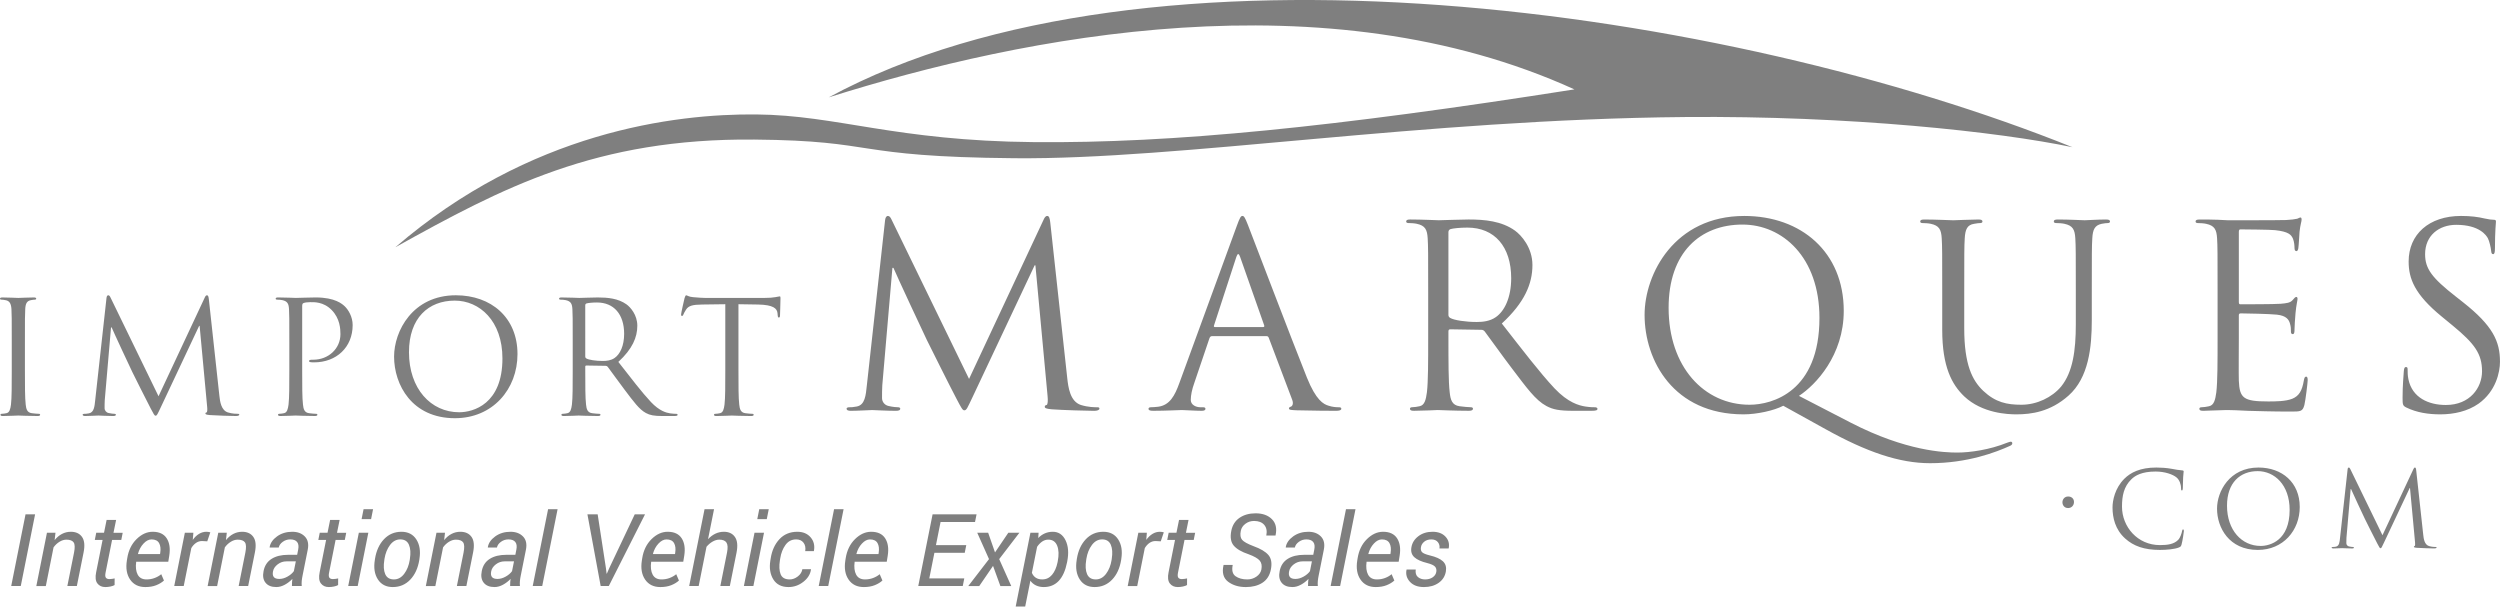<?xml version="1.0" encoding="utf-8"?>
<!-- Generator: Adobe Illustrator 16.0.0, SVG Export Plug-In . SVG Version: 6.00 Build 0)  -->
<!DOCTYPE svg PUBLIC "-//W3C//DTD SVG 1.1//EN" "http://www.w3.org/Graphics/SVG/1.1/DTD/svg11.dtd">
<svg version="1.1" xmlns="http://www.w3.org/2000/svg" xmlns:xlink="http://www.w3.org/1999/xlink" x="0px" y="0px"
	 width="261.042px" height="63.33px" viewBox="0 0 261.042 63.33" enable-background="new 0 0 261.042 63.33" xml:space="preserve">
<g id="Layer_1" display="none">
	<g display="inline">
		<g>
			<path fill="#F68622" d="M114.584,42.525c-0.264,0-0.951,0-1.717-0.237c-1.137-0.37-1.321-1.85-1.427-2.801l-1.771-16.225
				c-0.053-0.502-0.132-0.713-0.318-0.713c-0.184,0-0.29,0.185-0.396,0.422l-7.769,16.595l-8.085-16.621
				c-0.133-0.29-0.238-0.396-0.396-0.396s-0.264,0.185-0.291,0.476l-1.902,17.229c-0.106,1.004-0.185,2.034-1.057,2.193
				c-0.396,0.078-0.582,0.078-0.793,0.078c-0.132,0-0.264,0.054-0.264,0.133c0,0.186,0.185,0.238,0.449,0.238
				c0.713,0,1.982-0.08,2.22-0.08c0.211,0,1.479,0.08,2.458,0.08c0.317,0,0.476-0.053,0.476-0.238c0-0.079-0.106-0.133-0.211-0.133
				c-0.159,0-0.555-0.025-1.004-0.132c-0.396-0.079-0.687-0.423-0.687-0.819c0-0.449,0-0.924,0.027-1.347l1.057-12.261h0.106
				c0.291,0.713,3.25,7.055,3.488,7.531c0.132,0.265,2.405,4.836,3.092,6.131c0.502,0.951,0.634,1.216,0.819,1.216
				c0.238,0,0.317-0.238,0.872-1.401l6.474-13.74h0.08l1.269,13.635c0.052,0.476,0.026,0.925-0.106,0.951
				c-0.132,0.026-0.185,0.079-0.185,0.185c0,0.133,0.132,0.212,0.74,0.265c0.978,0.079,3.832,0.159,4.413,0.159
				c0.317,0,0.555-0.08,0.555-0.238C114.795,42.553,114.716,42.525,114.584,42.525z M139.795,42.525
				c-0.264,0-0.66-0.025-1.057-0.158c-0.555-0.158-1.321-0.581-2.272-2.933c-1.612-4.017-5.76-14.93-6.157-15.934
				c-0.317-0.819-0.423-0.951-0.581-0.951c-0.159,0-0.265,0.158-0.582,1.03l-5.998,16.409c-0.476,1.321-1.004,2.325-2.22,2.483
				c-0.211,0.027-0.582,0.053-0.767,0.053c-0.132,0-0.238,0.054-0.238,0.159c0,0.159,0.159,0.212,0.502,0.212
				c1.242,0,2.695-0.08,2.986-0.08c0.291,0,1.427,0.08,2.061,0.08c0.238,0,0.396-0.053,0.396-0.212c0-0.105-0.08-0.159-0.265-0.159
				h-0.264c-0.449,0-1.004-0.237-1.004-0.766c0-0.476,0.131-1.109,0.37-1.771l1.585-4.677c0.053-0.133,0.132-0.212,0.265-0.212
				h5.681c0.132,0,0.184,0.053,0.238,0.159l2.457,6.5c0.158,0.423,0,0.66-0.158,0.713c-0.106,0.027-0.186,0.08-0.186,0.186
				c0,0.158,0.291,0.158,0.793,0.186c1.822,0.053,3.752,0.053,4.148,0.053c0.291,0,0.527-0.053,0.527-0.212
				C140.059,42.553,139.954,42.525,139.795,42.525z M131.895,34.149h-5.047c-0.08,0-0.132-0.053-0.08-0.185l2.326-7.135
				c0.132-0.396,0.264-0.396,0.396,0l2.51,7.135C132.028,34.07,132.028,34.149,131.895,34.149z M166.566,42.525
				c-0.159,0-0.528,0-1.03-0.078c-0.662-0.106-1.797-0.396-3.225-1.903c-1.532-1.638-3.328-3.99-5.496-6.765
				c2.379-2.193,3.197-4.148,3.197-6.104c0-1.823-1.162-3.118-1.822-3.594c-1.4-1.004-3.172-1.163-4.836-1.163
				c-0.819,0-2.828,0.08-3.118,0.08c-0.132,0-1.797-0.08-2.985-0.08c-0.291,0-0.424,0.053-0.424,0.212
				c0,0.105,0.106,0.158,0.212,0.158c0.237,0,0.687,0.026,0.898,0.08c0.872,0.185,1.083,0.607,1.136,1.506
				c0.053,0.846,0.053,1.585,0.053,5.707v4.65c0,2.537,0,4.625-0.133,5.734c-0.104,0.767-0.236,1.348-0.766,1.453
				c-0.237,0.053-0.555,0.105-0.792,0.105c-0.159,0-0.212,0.08-0.212,0.159c0,0.159,0.133,0.212,0.424,0.212
				c0.792,0,2.457-0.08,2.483-0.08c0.132,0,1.796,0.08,3.25,0.08c0.29,0,0.423-0.08,0.423-0.212c0-0.079-0.053-0.159-0.211-0.159
				c-0.238,0-0.82-0.053-1.189-0.105c-0.793-0.105-0.951-0.687-1.031-1.453c-0.132-1.109-0.132-3.197-0.132-5.734v-0.634
				c0-0.132,0.054-0.212,0.185-0.212l3.25,0.053c0.159,0,0.238,0.054,0.344,0.159c0.529,0.687,1.771,2.457,2.881,3.911
				c1.506,1.981,2.431,3.276,3.566,3.884c0.688,0.37,1.348,0.503,2.828,0.503h1.876c0.476,0,0.634-0.053,0.634-0.212
				C166.803,42.605,166.698,42.525,166.566,42.525z M156.181,33.119c-0.608,0.422-1.348,0.502-1.981,0.502
				c-1.163,0-2.379-0.186-2.775-0.423c-0.131-0.079-0.185-0.185-0.185-0.317v-8.64c0-0.159,0.079-0.264,0.212-0.317
				c0.264-0.08,0.978-0.159,1.77-0.159c2.828,0,4.572,1.982,4.572,5.285C157.793,31.059,157.106,32.484,156.181,33.119z
				 M209.957,46.119c-0.079,0-0.211,0.053-0.37,0.105c-1.822,0.74-3.884,1.031-5.205,1.031c-1.322,0-5.338-0.133-11.125-3.118
				l-5.416-2.801c1.744-1.136,4.677-4.228,4.677-8.878c0-6.131-4.44-9.909-10.385-9.909c-7.293,0-10.411,6.051-10.411,10.331
				c0,4.757,3.013,10.385,10.332,10.385c1.4,0,3.197-0.396,4.148-0.898l4.439,2.457c4.28,2.379,7.689,3.541,10.887,3.541
				c3.91,0,6.87-1.136,8.376-1.822c0.159-0.08,0.212-0.159,0.212-0.265C210.116,46.199,210.063,46.119,209.957,46.119z
				 M182.688,42.262c-4.757,0-8.457-3.964-8.457-10.121c0-5.786,3.304-8.692,7.717-8.692c4.175,0,8.033,3.408,8.033,9.75
				C189.981,40.888,185.065,42.262,182.688,42.262z M219.895,22.919c-0.792,0-2.035,0.08-2.219,0.08c-0.159,0-1.612-0.08-2.801-0.08
				c-0.291,0-0.424,0.053-0.424,0.212c0,0.105,0.106,0.158,0.212,0.158c0.237,0,0.687,0.026,0.898,0.08
				c0.872,0.185,1.083,0.607,1.136,1.506c0.053,0.846,0.053,1.585,0.053,5.707v3.303c0,2.723-0.316,4.968-1.532,6.475
				c-0.951,1.136-2.536,1.902-4.148,1.902c-1.507,0-2.696-0.238-3.989-1.453c-1.137-1.084-1.982-2.722-1.982-6.527v-3.699
				c0-4.122,0-4.861,0.053-5.707c0.053-0.925,0.264-1.4,0.978-1.506c0.317-0.054,0.476-0.08,0.661-0.08
				c0.105,0,0.211-0.053,0.211-0.158c0-0.159-0.132-0.212-0.424-0.212c-0.791,0-2.377,0.08-2.615,0.08s-1.85-0.08-3.039-0.08
				c-0.29,0-0.422,0.053-0.422,0.212c0,0.105,0.105,0.158,0.211,0.158c0.238,0,0.688,0.026,0.898,0.08
				c0.872,0.185,1.084,0.607,1.137,1.506c0.053,0.846,0.053,1.585,0.053,5.707v3.857c0,3.858,1.004,5.709,2.299,6.95
				c1.876,1.771,4.545,1.876,5.443,1.876c1.559,0,3.541-0.264,5.443-1.955c2.113-1.876,2.432-5.047,2.432-7.9v-2.828
				c0-4.122,0-4.861,0.053-5.707c0.053-0.925,0.264-1.348,0.977-1.506c0.317-0.054,0.477-0.08,0.661-0.08
				c0.105,0,0.212-0.053,0.212-0.158C220.319,22.972,220.186,22.919,219.895,22.919z M240.799,39.329
				c-0.132,0-0.185,0.105-0.238,0.396c-0.184,1.084-0.502,1.612-1.188,1.903c-0.687,0.29-1.85,0.29-2.536,0.29
				c-2.59,0-2.986-0.344-3.065-2.167c-0.026-0.555,0-3.62,0-4.519v-2.325c0-0.105,0.053-0.185,0.185-0.185
				c0.449,0,3.065,0.053,3.779,0.132c1.03,0.106,1.268,0.556,1.373,0.925c0.105,0.344,0.105,0.607,0.105,0.872
				c0,0.132,0.054,0.238,0.186,0.238c0.186,0,0.186-0.291,0.186-0.503c0-0.185,0.053-1.162,0.105-1.69
				c0.079-0.872,0.211-1.321,0.211-1.479s-0.053-0.212-0.132-0.212c-0.106,0-0.212,0.132-0.396,0.344
				c-0.237,0.265-0.607,0.317-1.241,0.37c-0.608,0.053-3.858,0.053-4.202,0.053c-0.132,0-0.158-0.08-0.158-0.265v-7.292
				c0-0.185,0.053-0.264,0.158-0.264c0.291,0,3.171,0.026,3.62,0.079c1.426,0.158,1.691,0.476,1.876,0.898
				c0.132,0.317,0.159,0.767,0.159,0.951c0,0.211,0.053,0.344,0.211,0.344c0.105,0,0.158-0.159,0.186-0.291
				c0.053-0.317,0.105-1.479,0.131-1.744c0.08-0.739,0.212-1.057,0.212-1.242c0-0.132-0.026-0.237-0.105-0.237
				c-0.132,0-0.237,0.105-0.37,0.132c-0.211,0.053-0.635,0.105-1.137,0.132c-0.607,0.027-5.865,0.027-6.051,0.027l-1.084-0.054
				c-0.58-0.026-1.294-0.026-1.902-0.026c-0.29,0-0.422,0.053-0.422,0.212c0,0.105,0.105,0.158,0.211,0.158
				c0.238,0,0.688,0.026,0.898,0.08c0.872,0.185,1.084,0.607,1.137,1.506c0.053,0.846,0.053,1.585,0.053,5.707v4.65
				c0,2.537,0,4.625-0.133,5.734c-0.105,0.767-0.237,1.348-0.766,1.453c-0.238,0.053-0.555,0.105-0.793,0.105
				c-0.158,0-0.211,0.08-0.211,0.159c0,0.159,0.132,0.212,0.422,0.212c0.396,0,1.005-0.053,1.533-0.053
				c0.555-0.027,1.004-0.027,1.057-0.027c0.396,0,1.031,0.027,2.062,0.08c1.03,0.025,2.483,0.078,4.466,0.078
				c1.03,0,1.242,0,1.427-0.687c0.132-0.555,0.343-2.352,0.343-2.563C240.958,39.54,240.958,39.329,240.799,39.329z M257.184,31.561
				l-0.739-0.582c-2.537-1.981-3.224-2.933-3.224-4.439c0-1.929,1.426-3.065,3.25-3.065c2.431,0,3.145,1.109,3.303,1.4
				c0.158,0.291,0.316,1.004,0.344,1.321c0.025,0.211,0.053,0.343,0.211,0.343c0.133,0,0.186-0.185,0.186-0.608
				c0-1.797,0.105-2.669,0.105-2.801s-0.053-0.186-0.264-0.186c-0.213,0-0.424-0.026-0.926-0.132
				c-0.66-0.158-1.427-0.264-2.457-0.264c-3.355,0-5.47,1.929-5.47,4.756c0,1.797,0.634,3.435,3.435,5.734l1.189,0.978
				c2.272,1.876,3.039,2.933,3.039,4.756c0,1.691-1.242,3.515-3.779,3.515c-1.77,0-3.514-0.739-3.91-2.695
				c-0.08-0.37-0.08-0.74-0.08-0.978c0-0.211-0.025-0.291-0.185-0.291c-0.132,0-0.185,0.133-0.212,0.423
				c-0.025,0.423-0.131,1.48-0.131,2.802c0,0.713,0.025,0.818,0.396,1.004c1.083,0.528,2.299,0.713,3.54,0.713
				c1.427,0,2.854-0.316,3.99-1.109c1.823-1.295,2.245-3.304,2.245-4.387C261.042,35.655,260.302,34.018,257.184,31.561z"/>
		</g>
	</g>
</g>
<g id="Layer_1_copy_2">
	<g>
		<g>
			<path fill="#7F7F7F" d="M114.584,42.525c-0.264,0-0.951,0-1.717-0.237c-1.137-0.37-1.321-1.85-1.427-2.801l-1.771-16.225
				c-0.053-0.502-0.132-0.713-0.318-0.713c-0.184,0-0.29,0.185-0.396,0.422l-7.769,16.595l-8.085-16.621
				c-0.133-0.29-0.238-0.396-0.396-0.396s-0.264,0.185-0.291,0.476l-1.902,17.229c-0.106,1.004-0.185,2.034-1.057,2.193
				c-0.396,0.078-0.582,0.078-0.793,0.078c-0.132,0-0.264,0.054-0.264,0.133c0,0.186,0.185,0.238,0.449,0.238
				c0.713,0,1.982-0.08,2.22-0.08c0.211,0,1.479,0.08,2.458,0.08c0.317,0,0.476-0.053,0.476-0.238c0-0.079-0.106-0.133-0.211-0.133
				c-0.159,0-0.555-0.025-1.004-0.132c-0.396-0.079-0.687-0.423-0.687-0.819c0-0.449,0-0.924,0.027-1.347l1.057-12.261h0.106
				c0.291,0.713,3.25,7.055,3.488,7.531c0.132,0.265,2.405,4.836,3.092,6.131c0.502,0.951,0.634,1.216,0.819,1.216
				c0.238,0,0.317-0.238,0.872-1.401l6.474-13.74h0.08l1.269,13.635c0.052,0.476,0.026,0.925-0.106,0.951
				c-0.132,0.026-0.185,0.079-0.185,0.185c0,0.133,0.132,0.212,0.74,0.265c0.978,0.079,3.832,0.159,4.413,0.159
				c0.317,0,0.555-0.08,0.555-0.238C114.795,42.553,114.716,42.525,114.584,42.525z M139.795,42.525
				c-0.264,0-0.66-0.025-1.057-0.158c-0.555-0.158-1.321-0.581-2.272-2.933c-1.612-4.017-5.76-14.93-6.157-15.934
				c-0.317-0.819-0.423-0.951-0.581-0.951c-0.159,0-0.265,0.158-0.582,1.03l-5.998,16.409c-0.476,1.321-1.004,2.325-2.22,2.483
				c-0.211,0.027-0.582,0.053-0.767,0.053c-0.132,0-0.238,0.054-0.238,0.159c0,0.159,0.159,0.212,0.502,0.212
				c1.242,0,2.695-0.08,2.986-0.08c0.291,0,1.427,0.08,2.061,0.08c0.238,0,0.396-0.053,0.396-0.212c0-0.105-0.08-0.159-0.265-0.159
				h-0.264c-0.449,0-1.004-0.237-1.004-0.766c0-0.476,0.131-1.109,0.37-1.771l1.585-4.677c0.053-0.133,0.132-0.212,0.265-0.212
				h5.681c0.132,0,0.184,0.053,0.238,0.159l2.457,6.5c0.158,0.423,0,0.66-0.158,0.713c-0.106,0.027-0.186,0.08-0.186,0.186
				c0,0.158,0.291,0.158,0.793,0.186c1.822,0.053,3.752,0.053,4.148,0.053c0.291,0,0.527-0.053,0.527-0.212
				C140.059,42.553,139.954,42.525,139.795,42.525z M131.895,34.149h-5.047c-0.08,0-0.132-0.053-0.08-0.185l2.326-7.135
				c0.132-0.396,0.264-0.396,0.396,0l2.51,7.135C132.028,34.07,132.028,34.149,131.895,34.149z M166.566,42.525
				c-0.159,0-0.528,0-1.03-0.078c-0.662-0.106-1.797-0.396-3.225-1.903c-1.532-1.638-3.328-3.99-5.496-6.765
				c2.379-2.193,3.197-4.148,3.197-6.104c0-1.823-1.162-3.118-1.822-3.594c-1.4-1.004-3.172-1.163-4.836-1.163
				c-0.819,0-2.828,0.08-3.118,0.08c-0.132,0-1.797-0.08-2.985-0.08c-0.291,0-0.424,0.053-0.424,0.212
				c0,0.105,0.106,0.158,0.212,0.158c0.237,0,0.687,0.026,0.898,0.08c0.872,0.185,1.083,0.607,1.136,1.506
				c0.053,0.846,0.053,1.585,0.053,5.707v4.65c0,2.537,0,4.625-0.133,5.734c-0.104,0.767-0.236,1.348-0.766,1.453
				c-0.237,0.053-0.555,0.105-0.792,0.105c-0.159,0-0.212,0.08-0.212,0.159c0,0.159,0.133,0.212,0.424,0.212
				c0.792,0,2.457-0.08,2.483-0.08c0.132,0,1.796,0.08,3.25,0.08c0.29,0,0.423-0.08,0.423-0.212c0-0.079-0.053-0.159-0.211-0.159
				c-0.238,0-0.82-0.053-1.189-0.105c-0.793-0.105-0.951-0.687-1.031-1.453c-0.132-1.109-0.132-3.197-0.132-5.734v-0.634
				c0-0.132,0.054-0.212,0.185-0.212l3.25,0.053c0.159,0,0.238,0.054,0.344,0.159c0.529,0.687,1.771,2.457,2.881,3.911
				c1.506,1.981,2.431,3.276,3.566,3.884c0.688,0.37,1.348,0.503,2.828,0.503h1.876c0.476,0,0.634-0.053,0.634-0.212
				C166.803,42.605,166.698,42.525,166.566,42.525z M156.181,33.119c-0.608,0.422-1.348,0.502-1.981,0.502
				c-1.163,0-2.379-0.186-2.775-0.423c-0.131-0.079-0.185-0.185-0.185-0.317v-8.64c0-0.159,0.079-0.264,0.212-0.317
				c0.264-0.08,0.978-0.159,1.77-0.159c2.828,0,4.572,1.982,4.572,5.285C157.793,31.059,157.106,32.484,156.181,33.119z
				 M209.957,46.119c-0.079,0-0.211,0.053-0.37,0.105c-1.822,0.74-3.884,1.031-5.205,1.031c-1.322,0-5.338-0.133-11.125-3.118
				l-5.416-2.801c1.744-1.136,4.677-4.228,4.677-8.878c0-6.131-4.44-9.909-10.385-9.909c-7.293,0-10.411,6.051-10.411,10.331
				c0,4.757,3.013,10.385,10.332,10.385c1.4,0,3.197-0.396,4.148-0.898l4.439,2.457c4.28,2.379,7.689,3.541,10.887,3.541
				c3.91,0,6.87-1.136,8.376-1.822c0.159-0.08,0.212-0.159,0.212-0.265C210.116,46.199,210.063,46.119,209.957,46.119z
				 M182.688,42.262c-4.757,0-8.457-3.964-8.457-10.121c0-5.786,3.304-8.692,7.717-8.692c4.175,0,8.033,3.408,8.033,9.75
				C189.981,40.888,185.065,42.262,182.688,42.262z M219.895,22.919c-0.792,0-2.035,0.08-2.219,0.08c-0.159,0-1.612-0.08-2.801-0.08
				c-0.291,0-0.424,0.053-0.424,0.212c0,0.105,0.106,0.158,0.212,0.158c0.237,0,0.687,0.026,0.898,0.08
				c0.872,0.185,1.083,0.607,1.136,1.506c0.053,0.846,0.053,1.585,0.053,5.707v3.303c0,2.723-0.316,4.968-1.532,6.475
				c-0.951,1.136-2.536,1.902-4.148,1.902c-1.507,0-2.696-0.238-3.989-1.453c-1.137-1.084-1.982-2.722-1.982-6.527v-3.699
				c0-4.122,0-4.861,0.053-5.707c0.053-0.925,0.264-1.4,0.978-1.506c0.317-0.054,0.476-0.08,0.661-0.08
				c0.105,0,0.211-0.053,0.211-0.158c0-0.159-0.132-0.212-0.424-0.212c-0.791,0-2.377,0.08-2.615,0.08s-1.85-0.08-3.039-0.08
				c-0.29,0-0.422,0.053-0.422,0.212c0,0.105,0.105,0.158,0.211,0.158c0.238,0,0.688,0.026,0.898,0.08
				c0.872,0.185,1.084,0.607,1.137,1.506c0.053,0.846,0.053,1.585,0.053,5.707v3.857c0,3.858,1.004,5.709,2.299,6.95
				c1.876,1.771,4.545,1.876,5.443,1.876c1.559,0,3.541-0.264,5.443-1.955c2.113-1.876,2.432-5.047,2.432-7.9v-2.828
				c0-4.122,0-4.861,0.053-5.707c0.053-0.925,0.264-1.348,0.977-1.506c0.317-0.054,0.477-0.08,0.661-0.08
				c0.105,0,0.212-0.053,0.212-0.158C220.319,22.972,220.186,22.919,219.895,22.919z M240.799,39.329
				c-0.132,0-0.185,0.105-0.238,0.396c-0.184,1.084-0.502,1.612-1.188,1.903c-0.687,0.29-1.85,0.29-2.536,0.29
				c-2.59,0-2.986-0.344-3.065-2.167c-0.026-0.555,0-3.62,0-4.519v-2.325c0-0.105,0.053-0.185,0.185-0.185
				c0.449,0,3.065,0.053,3.779,0.132c1.03,0.106,1.268,0.556,1.373,0.925c0.105,0.344,0.105,0.607,0.105,0.872
				c0,0.132,0.054,0.238,0.186,0.238c0.186,0,0.186-0.291,0.186-0.503c0-0.185,0.053-1.162,0.105-1.69
				c0.079-0.872,0.211-1.321,0.211-1.479s-0.053-0.212-0.132-0.212c-0.106,0-0.212,0.132-0.396,0.344
				c-0.237,0.265-0.607,0.317-1.241,0.37c-0.608,0.053-3.858,0.053-4.202,0.053c-0.132,0-0.158-0.08-0.158-0.265v-7.292
				c0-0.185,0.053-0.264,0.158-0.264c0.291,0,3.171,0.026,3.62,0.079c1.426,0.158,1.691,0.476,1.876,0.898
				c0.132,0.317,0.159,0.767,0.159,0.951c0,0.211,0.053,0.344,0.211,0.344c0.105,0,0.158-0.159,0.186-0.291
				c0.053-0.317,0.105-1.479,0.131-1.744c0.08-0.739,0.212-1.057,0.212-1.242c0-0.132-0.026-0.237-0.105-0.237
				c-0.132,0-0.237,0.105-0.37,0.132c-0.211,0.053-0.635,0.105-1.137,0.132c-0.607,0.027-5.865,0.027-6.051,0.027l-1.084-0.054
				c-0.58-0.026-1.294-0.026-1.902-0.026c-0.29,0-0.422,0.053-0.422,0.212c0,0.105,0.105,0.158,0.211,0.158
				c0.238,0,0.688,0.026,0.898,0.08c0.872,0.185,1.084,0.607,1.137,1.506c0.053,0.846,0.053,1.585,0.053,5.707v4.65
				c0,2.537,0,4.625-0.133,5.734c-0.105,0.767-0.237,1.348-0.766,1.453c-0.238,0.053-0.555,0.105-0.793,0.105
				c-0.158,0-0.211,0.08-0.211,0.159c0,0.159,0.132,0.212,0.422,0.212c0.396,0,1.005-0.053,1.533-0.053
				c0.555-0.027,1.004-0.027,1.057-0.027c0.396,0,1.031,0.027,2.062,0.08c1.03,0.025,2.483,0.078,4.466,0.078
				c1.03,0,1.242,0,1.427-0.687c0.132-0.555,0.343-2.352,0.343-2.563C240.958,39.54,240.958,39.329,240.799,39.329z M257.184,31.561
				l-0.739-0.582c-2.537-1.981-3.224-2.933-3.224-4.439c0-1.929,1.426-3.065,3.25-3.065c2.431,0,3.145,1.109,3.303,1.4
				c0.158,0.291,0.316,1.004,0.344,1.321c0.025,0.211,0.053,0.343,0.211,0.343c0.133,0,0.186-0.185,0.186-0.608
				c0-1.797,0.105-2.669,0.105-2.801s-0.053-0.186-0.264-0.186c-0.213,0-0.424-0.026-0.926-0.132
				c-0.66-0.158-1.427-0.264-2.457-0.264c-3.355,0-5.47,1.929-5.47,4.756c0,1.797,0.634,3.435,3.435,5.734l1.189,0.978
				c2.272,1.876,3.039,2.933,3.039,4.756c0,1.691-1.242,3.515-3.779,3.515c-1.77,0-3.514-0.739-3.91-2.695
				c-0.08-0.37-0.08-0.74-0.08-0.978c0-0.211-0.025-0.291-0.185-0.291c-0.132,0-0.185,0.133-0.212,0.423
				c-0.025,0.423-0.131,1.48-0.131,2.802c0,0.713,0.025,0.818,0.396,1.004c1.083,0.528,2.299,0.713,3.54,0.713
				c1.427,0,2.854-0.316,3.99-1.109c1.823-1.295,2.245-3.304,2.245-4.387C261.042,35.655,260.302,34.018,257.184,31.561z"/>
		</g>
	</g>
</g>
<g id="Layer_1_copy">
	<g>
		<g>
			<path fill="#7F7F7F" d="M3.929,43.439c0.18,0,0.262-0.05,0.262-0.131c0-0.05-0.033-0.1-0.131-0.1
				c-0.147,0-0.508-0.032-0.737-0.064c-0.491-0.065-0.589-0.426-0.639-0.9c-0.082-0.688-0.082-1.981-0.082-3.554v-2.882
				c0-2.554,0-3.012,0.033-3.536c0.032-0.573,0.164-0.852,0.605-0.934c0.197-0.032,0.295-0.049,0.41-0.049
				c0.066,0,0.131-0.032,0.131-0.099c0-0.098-0.082-0.131-0.262-0.131c-0.491,0-1.522,0.049-1.604,0.049s-1.113-0.049-1.654-0.049
				C0.082,31.061,0,31.094,0,31.191c0,0.066,0.065,0.099,0.131,0.099c0.115,0,0.327,0.017,0.507,0.065
				c0.36,0.082,0.524,0.36,0.557,0.917c0.033,0.524,0.033,0.982,0.033,3.536v2.882c0,1.572,0,2.865-0.082,3.554
				c-0.065,0.475-0.148,0.835-0.475,0.9c-0.147,0.032-0.344,0.064-0.491,0.064c-0.099,0-0.131,0.05-0.131,0.1
				c0,0.098,0.082,0.131,0.262,0.131c0.491,0,1.522-0.05,1.604-0.05S3.029,43.439,3.929,43.439z M11.805,43.439
				c0.197,0,0.295-0.033,0.295-0.148c0-0.049-0.065-0.082-0.131-0.082c-0.098,0-0.344-0.016-0.622-0.081
				c-0.246-0.049-0.426-0.262-0.426-0.508c0-0.278,0-0.573,0.017-0.835l0.655-7.598h0.065c0.18,0.443,2.014,4.373,2.162,4.667
				c0.082,0.164,1.49,2.996,1.916,3.799c0.311,0.589,0.393,0.753,0.507,0.753c0.147,0,0.197-0.147,0.541-0.868l4.011-8.514h0.049
				l0.786,8.448c0.033,0.295,0.017,0.573-0.065,0.59c-0.082,0.017-0.115,0.049-0.115,0.114c0,0.082,0.082,0.132,0.458,0.164
				c0.605,0.049,2.375,0.099,2.734,0.099c0.197,0,0.344-0.05,0.344-0.148c0-0.064-0.049-0.082-0.131-0.082
				c-0.164,0-0.589,0-1.064-0.146c-0.704-0.229-0.819-1.146-0.884-1.735L21.81,31.273c-0.033-0.311-0.082-0.441-0.196-0.441
				c-0.115,0-0.18,0.114-0.246,0.262l-4.814,10.282l-5.009-10.299c-0.082-0.18-0.147-0.245-0.246-0.245
				c-0.099,0-0.164,0.114-0.18,0.295L9.939,41.802c-0.065,0.622-0.114,1.261-0.655,1.359c-0.246,0.048-0.36,0.048-0.491,0.048
				c-0.082,0-0.164,0.033-0.164,0.082c0,0.115,0.114,0.148,0.278,0.148c0.442,0,1.228-0.05,1.375-0.05
				C10.414,43.39,11.2,43.439,11.805,43.439z M33.011,43.209c-0.148,0-0.507-0.032-0.737-0.064c-0.491-0.065-0.589-0.426-0.638-0.9
				c-0.083-0.688-0.083-1.981-0.083-3.554v-6.729c0-0.164,0.033-0.278,0.131-0.312c0.147-0.065,0.426-0.099,0.704-0.099
				c0.376,0,1.375-0.065,2.243,0.819c0.868,0.884,0.917,1.98,0.917,2.521c0,1.506-1.245,2.669-2.833,2.669
				c-0.344,0-0.442,0.017-0.442,0.147c0,0.081,0.099,0.114,0.18,0.114c0.082,0.016,0.262,0.016,0.344,0.016
				c2.325,0,4.027-1.571,4.027-3.896c0-0.868-0.458-1.604-0.818-1.948c-0.262-0.245-0.999-0.934-3.045-0.934
				c-0.753,0-1.703,0.049-2.063,0.049c-0.131,0-1.114-0.049-1.85-0.049c-0.18,0-0.262,0.033-0.262,0.131
				c0,0.066,0.065,0.099,0.131,0.099c0.147,0,0.425,0.017,0.557,0.049c0.541,0.115,0.671,0.377,0.704,0.934
				c0.033,0.524,0.033,0.982,0.033,3.536v2.882c0,1.572,0,2.865-0.082,3.554c-0.066,0.475-0.147,0.835-0.475,0.9
				c-0.147,0.032-0.344,0.064-0.491,0.064c-0.098,0-0.131,0.05-0.131,0.1c0,0.098,0.082,0.131,0.262,0.131
				c0.491,0,1.522-0.05,1.572-0.05c0.082,0,1.113,0.05,2.014,0.05c0.18,0,0.262-0.05,0.262-0.131
				C33.142,43.259,33.109,43.209,33.011,43.209z M47.502,43.668c3.946,0,6.533-3.029,6.533-6.696c0-3.815-2.75-6.14-6.435-6.14
				c-4.519,0-6.451,3.749-6.451,6.401C41.15,40.181,43.016,43.668,47.502,43.668z M47.486,31.389c2.586,0,4.977,2.111,4.977,6.041
				c0,4.766-3.045,5.616-4.519,5.616c-2.947,0-5.24-2.456-5.24-6.271C42.705,33.189,44.752,31.389,47.486,31.389z M62.699,43.309
				c0-0.05-0.033-0.1-0.131-0.1c-0.147,0-0.508-0.032-0.737-0.064c-0.491-0.065-0.589-0.426-0.638-0.9
				c-0.082-0.688-0.082-1.981-0.082-3.554v-0.393c0-0.082,0.033-0.131,0.115-0.131l2.014,0.032c0.098,0,0.147,0.033,0.213,0.099
				c0.327,0.426,1.097,1.522,1.785,2.423c0.933,1.229,1.506,2.03,2.21,2.407c0.426,0.229,0.834,0.312,1.752,0.312h1.163
				c0.294,0,0.393-0.033,0.393-0.131c0-0.05-0.065-0.1-0.147-0.1c-0.099,0-0.328,0-0.639-0.048c-0.409-0.065-1.113-0.246-1.998-1.18
				c-0.95-1.015-2.063-2.472-3.406-4.191c1.474-1.358,1.981-2.57,1.981-3.782c0-1.129-0.721-1.932-1.13-2.227
				c-0.868-0.622-1.965-0.721-2.996-0.721c-0.508,0-1.752,0.049-1.932,0.049c-0.082,0-1.113-0.049-1.85-0.049
				c-0.18,0-0.262,0.033-0.262,0.131c0,0.066,0.065,0.099,0.13,0.099c0.148,0,0.426,0.017,0.557,0.049
				c0.541,0.115,0.671,0.377,0.704,0.934c0.033,0.524,0.033,0.982,0.033,3.536v2.882c0,1.572,0,2.865-0.082,3.554
				c-0.065,0.475-0.148,0.835-0.475,0.9c-0.147,0.032-0.344,0.064-0.492,0.064c-0.098,0-0.13,0.05-0.13,0.1
				c0,0.098,0.082,0.131,0.262,0.131c0.491,0,1.522-0.05,1.539-0.05c0.082,0,1.113,0.05,2.014,0.05
				C62.617,43.439,62.699,43.39,62.699,43.309z M61.11,31.88c0-0.099,0.049-0.164,0.131-0.196c0.164-0.05,0.606-0.099,1.097-0.099
				c1.752,0,2.833,1.228,2.833,3.274c0,1.244-0.426,2.129-0.999,2.521c-0.376,0.262-0.835,0.311-1.228,0.311
				c-0.721,0-1.474-0.113-1.719-0.262c-0.082-0.049-0.115-0.114-0.115-0.196V31.88z M75.733,31.765v6.926
				c0,1.572,0,2.865-0.082,3.554c-0.065,0.475-0.147,0.835-0.475,0.9c-0.147,0.032-0.344,0.064-0.491,0.064
				c-0.099,0-0.131,0.05-0.131,0.1c0,0.098,0.082,0.131,0.262,0.131c0.491,0,1.522-0.05,1.604-0.05s1.113,0.05,2.014,0.05
				c0.18,0,0.262-0.05,0.262-0.131c0-0.05-0.033-0.1-0.131-0.1c-0.148,0-0.508-0.032-0.737-0.064
				c-0.491-0.065-0.589-0.426-0.639-0.9c-0.082-0.688-0.082-1.981-0.082-3.554v-6.926l2.063,0.033
				c1.572,0.032,1.965,0.409,2.014,0.9l0.016,0.181c0.017,0.229,0.05,0.277,0.132,0.277c0.065,0,0.114-0.065,0.114-0.212
				c0-0.181,0.05-1.311,0.05-1.802c0-0.098,0-0.196-0.082-0.196c-0.065,0-0.213,0.05-0.458,0.082
				c-0.262,0.049-0.639,0.081-1.163,0.081h-6.14c-0.196,0-0.819-0.032-1.293-0.081c-0.442-0.032-0.606-0.196-0.721-0.196
				c-0.065,0-0.131,0.213-0.164,0.311c-0.032,0.131-0.359,1.539-0.359,1.703c0,0.099,0.033,0.146,0.082,0.146
				c0.065,0,0.115-0.032,0.164-0.163c0.049-0.114,0.098-0.229,0.278-0.508c0.262-0.393,0.655-0.507,1.67-0.523L75.733,31.765z
				 M86.535,10.165c20.449-6.455,51.864-12.654,77.86-0.832c-25.06,3.941-41.913,5.64-56.432,5.507
				c-14.519-0.132-20.519-2.813-29.014-2.891c-8.495-0.078-23.65,1.792-37.663,13.865c11.229-6.238,20.958-11.392,37.485-11.241
				c13.129,0.121,9.87,1.79,27.169,1.949c17.299,0.158,42.367-4.057,70.015-4.302c17.147-0.152,32.733,1.535,40.442,3.15
				C180.229,0.828,119.912-7.911,86.535,10.165z M227.957,55.282c-0.065,0-0.088,0.044-0.11,0.165
				c-0.033,0.197-0.176,0.68-0.405,0.921c-0.438,0.45-1.087,0.549-1.909,0.549c-2.348,0-3.961-1.92-3.961-4.016
				c0-1.119,0.187-2.096,0.987-2.864c0.384-0.373,1.064-0.801,2.523-0.801c0.966,0,1.81,0.297,2.194,0.626
				c0.285,0.241,0.461,0.69,0.461,1.119c0,0.153,0.012,0.23,0.088,0.23c0.066,0,0.088-0.066,0.098-0.23
				c0.012-0.165,0.012-0.769,0.034-1.13c0.022-0.396,0.054-0.527,0.054-0.615c0-0.065-0.021-0.109-0.142-0.12
				c-0.351-0.022-0.702-0.088-1.119-0.165c-0.538-0.099-1.152-0.132-1.591-0.132c-1.689,0-2.688,0.516-3.347,1.175
				c-0.977,0.976-1.229,2.26-1.229,2.994c0,1.043,0.263,2.294,1.327,3.248c0.867,0.779,1.975,1.186,3.621,1.186
				c0.702,0,1.535-0.077,1.975-0.253c0.197-0.087,0.22-0.109,0.285-0.317c0.109-0.373,0.242-1.328,0.242-1.404
				C228.034,55.359,228.01,55.282,227.957,55.282z M235.819,48.819c-3.029,0-4.323,2.513-4.323,4.29
				c0,1.976,1.251,4.313,4.257,4.313c2.645,0,4.379-2.029,4.379-4.488C240.131,50.378,238.288,48.819,235.819,48.819z
				 M236.049,57.005c-1.975,0-3.512-1.646-3.512-4.202c0-2.403,1.371-3.609,3.205-3.609c1.732,0,3.334,1.414,3.334,4.048
				C239.077,56.434,237.037,57.005,236.049,57.005z M254.334,57.114c-0.109,0-0.395,0-0.713-0.099
				c-0.473-0.153-0.549-0.768-0.593-1.163l-0.735-6.736c-0.021-0.209-0.055-0.297-0.131-0.297c-0.078,0-0.121,0.077-0.166,0.176
				l-3.225,6.891l-3.357-6.901c-0.055-0.121-0.1-0.165-0.165-0.165s-0.11,0.077-0.12,0.198l-0.791,7.153
				c-0.043,0.417-0.076,0.845-0.438,0.911c-0.165,0.032-0.241,0.032-0.329,0.032c-0.055,0-0.109,0.022-0.109,0.055
				c0,0.077,0.076,0.099,0.187,0.099c0.296,0,0.823-0.032,0.921-0.032c0.088,0,0.615,0.032,1.021,0.032
				c0.131,0,0.197-0.021,0.197-0.099c0-0.032-0.045-0.055-0.088-0.055c-0.066,0-0.23-0.011-0.417-0.055
				c-0.165-0.033-0.286-0.176-0.286-0.341c0-0.186,0-0.384,0.012-0.559l0.439-5.092h0.043c0.121,0.297,1.35,2.93,1.449,3.128
				c0.055,0.109,0.998,2.007,1.283,2.545c0.209,0.396,0.264,0.505,0.34,0.505c0.1,0,0.132-0.099,0.362-0.582l2.688-5.705h0.032
				l0.526,5.662c0.022,0.197,0.012,0.384-0.043,0.395s-0.077,0.033-0.077,0.076c0,0.056,0.055,0.088,0.308,0.11
				c0.405,0.033,1.59,0.065,1.832,0.065c0.131,0,0.23-0.032,0.23-0.099C254.422,57.125,254.389,57.114,254.334,57.114z
				 M215.956,51.842c-0.428,0-0.604,0.352-0.604,0.604c0,0.273,0.176,0.603,0.592,0.603c0.373,0,0.615-0.285,0.615-0.636
				S216.295,51.842,215.956,51.842z M1.17,61.191h0.998l1.496-7.485H2.666L1.17,61.191z M7.396,55.526
				c-0.329,0-0.637,0.074-0.923,0.224c-0.287,0.149-0.542,0.364-0.769,0.646l0.088-0.767h-0.89l-1.11,5.563h0.992l0.807-4.041
				c0.178-0.243,0.386-0.438,0.622-0.583s0.475-0.219,0.715-0.219c0.377,0,0.63,0.096,0.761,0.286
				c0.13,0.189,0.144,0.545,0.041,1.066l-0.699,3.49h0.992l0.705-3.511c0.144-0.724,0.089-1.263-0.165-1.619
				C8.309,55.705,7.92,55.526,7.396,55.526z M12.125,54.287h-0.992l-0.272,1.342h-0.813L9.899,56.38h0.812l-0.673,3.377
				c-0.106,0.521-0.063,0.909,0.131,1.162c0.193,0.254,0.47,0.38,0.83,0.38c0.178,0,0.359-0.02,0.542-0.059
				c0.183-0.039,0.325-0.09,0.424-0.151l0.005-0.694c-0.065,0.018-0.153,0.033-0.265,0.049c-0.111,0.016-0.206,0.023-0.285,0.023
				c-0.168,0-0.29-0.049-0.365-0.146c-0.076-0.098-0.084-0.285-0.026-0.563l0.673-3.377h0.961l0.149-0.751h-0.962L12.125,54.287z
				 M15.944,55.526c-0.603,0-1.165,0.255-1.684,0.767c-0.52,0.51-0.844,1.177-0.974,1.999l-0.037,0.227
				c-0.13,0.815-0.016,1.483,0.342,2.002c0.358,0.52,0.887,0.778,1.586,0.778c0.436,0,0.816-0.064,1.142-0.195
				c0.325-0.131,0.593-0.293,0.802-0.488l-0.283-0.66c-0.195,0.164-0.425,0.296-0.689,0.396s-0.546,0.15-0.848,0.15
				c-0.435,0-0.743-0.166-0.923-0.5c-0.18-0.334-0.232-0.784-0.157-1.35h3.351l0.104-0.634c0.116-0.748,0.027-1.351-0.268-1.808
				C17.115,55.755,16.626,55.526,15.944,55.526z M16.731,57.722l-0.021,0.134h-2.287l-0.016-0.031
				c0.117-0.425,0.309-0.781,0.579-1.069c0.269-0.288,0.547-0.432,0.835-0.432c0.384,0,0.648,0.13,0.792,0.388
				C16.756,56.971,16.796,57.307,16.731,57.722z M21.781,55.545c-0.08-0.013-0.155-0.019-0.223-0.019
				c-0.278,0-0.537,0.073-0.779,0.222c-0.241,0.146-0.458,0.355-0.65,0.626l0.062-0.745h-0.889l-1.11,5.563h0.992l0.792-3.963
				c0.14-0.233,0.306-0.414,0.496-0.543s0.398-0.193,0.625-0.193l0.544,0.031l0.319-0.94C21.921,55.569,21.862,55.557,21.781,55.545
				z M25.285,55.526c-0.33,0-0.637,0.074-0.923,0.224c-0.286,0.149-0.542,0.364-0.769,0.646l0.087-0.767h-0.89l-1.11,5.563h0.992
				l0.807-4.041c0.178-0.243,0.386-0.438,0.622-0.583c0.237-0.146,0.475-0.219,0.715-0.219c0.376,0,0.63,0.096,0.761,0.286
				c0.13,0.189,0.143,0.545,0.041,1.066l-0.699,3.49h0.992l0.705-3.511c0.144-0.724,0.089-1.263-0.165-1.619
				C26.198,55.705,25.809,55.526,25.285,55.526z M30.518,55.526c-0.617,0-1.148,0.162-1.593,0.485
				c-0.446,0.324-0.703,0.7-0.771,1.129l0.01,0.03h0.941c0.044-0.226,0.183-0.424,0.417-0.593c0.233-0.17,0.493-0.255,0.781-0.255
				c0.336,0,0.576,0.09,0.72,0.271c0.144,0.179,0.182,0.442,0.113,0.789l-0.108,0.55h-0.951c-0.699,0-1.272,0.141-1.72,0.424
				c-0.447,0.282-0.726,0.707-0.835,1.272c-0.106,0.507-0.039,0.912,0.203,1.216c0.242,0.304,0.617,0.454,1.124,0.454
				c0.298,0,0.595-0.081,0.891-0.244c0.297-0.162,0.56-0.365,0.79-0.608c-0.017,0.112-0.029,0.224-0.036,0.331
				c-0.007,0.108-0.01,0.246-0.01,0.414h1.023c-0.018-0.182-0.018-0.361,0-0.54c0.017-0.178,0.048-0.371,0.092-0.581l0.535-2.678
				c0.117-0.59,0.015-1.048-0.306-1.375C31.506,55.689,31.07,55.526,30.518,55.526z M30.683,59.639
				c-0.158,0.22-0.38,0.41-0.668,0.57c-0.288,0.162-0.57,0.242-0.848,0.242c-0.281,0-0.475-0.067-0.581-0.203
				c-0.106-0.135-0.132-0.335-0.077-0.599c0.051-0.271,0.212-0.511,0.483-0.72c0.271-0.209,0.576-0.313,0.915-0.313h0.982
				L30.683,59.639z M35.463,54.287h-0.992l-0.272,1.342h-0.812l-0.149,0.751h0.812l-0.673,3.377
				c-0.106,0.521-0.063,0.909,0.13,1.162c0.194,0.254,0.471,0.38,0.831,0.38c0.178,0,0.359-0.02,0.542-0.059
				c0.184-0.039,0.325-0.09,0.424-0.151l0.005-0.694c-0.065,0.018-0.153,0.033-0.265,0.049s-0.207,0.023-0.286,0.023
				c-0.168,0-0.29-0.049-0.365-0.146c-0.075-0.098-0.084-0.285-0.025-0.563l0.673-3.377h0.961l0.149-0.751h-0.961L35.463,54.287z
				 M36.358,61.191h0.992l1.11-5.563h-0.992L36.358,61.191z M37.756,54.205h0.992l0.206-1.033h-0.992L37.756,54.205z M41.92,55.526
				c-0.723,0-1.331,0.258-1.823,0.773c-0.491,0.517-0.806,1.202-0.943,2.06l-0.015,0.112c-0.134,0.815-0.029,1.491,0.316,2.026
				c0.345,0.534,0.863,0.801,1.555,0.801c0.723,0,1.331-0.256,1.822-0.768c0.492-0.513,0.808-1.199,0.949-2.06l0.015-0.112
				c0.13-0.816,0.023-1.492-0.321-2.028C43.131,55.795,42.612,55.526,41.92,55.526z M42.799,58.356l-0.015,0.113
				c-0.092,0.578-0.286,1.062-0.581,1.45c-0.295,0.389-0.651,0.582-1.069,0.582c-0.449,0-0.753-0.186-0.913-0.557
				s-0.189-0.863-0.09-1.476l0.015-0.113c0.093-0.575,0.286-1.058,0.579-1.448c0.293-0.39,0.65-0.585,1.072-0.585
				c0.442,0,0.744,0.188,0.904,0.564C42.863,57.265,42.895,57.754,42.799,58.356z M48.068,55.526c-0.33,0-0.637,0.074-0.922,0.224
				c-0.287,0.149-0.542,0.364-0.769,0.646l0.087-0.767h-0.889l-1.111,5.563h0.993l0.807-4.041c0.178-0.243,0.386-0.438,0.622-0.583
				s0.474-0.219,0.714-0.219c0.377,0,0.63,0.096,0.761,0.286c0.13,0.189,0.144,0.545,0.042,1.066l-0.699,3.49h0.992l0.704-3.511
				c0.144-0.724,0.089-1.263-0.165-1.619S48.593,55.526,48.068,55.526z M53.302,55.526c-0.617,0-1.148,0.162-1.594,0.485
				c-0.445,0.324-0.703,0.7-0.771,1.129l0.01,0.03h0.941c0.044-0.226,0.183-0.424,0.416-0.593c0.233-0.17,0.494-0.255,0.782-0.255
				c0.336,0,0.576,0.09,0.719,0.271c0.144,0.179,0.182,0.442,0.113,0.789l-0.107,0.55h-0.951c-0.699,0-1.272,0.141-1.72,0.424
				c-0.447,0.282-0.726,0.707-0.835,1.272c-0.106,0.507-0.039,0.912,0.203,1.216s0.616,0.454,1.123,0.454
				c0.298,0,0.596-0.081,0.892-0.244c0.296-0.162,0.559-0.365,0.789-0.608c-0.017,0.112-0.029,0.224-0.036,0.331
				c-0.007,0.108-0.01,0.246-0.01,0.414h1.023c-0.017-0.182-0.017-0.361,0-0.54c0.017-0.178,0.048-0.371,0.093-0.581l0.535-2.678
				c0.116-0.59,0.014-1.048-0.306-1.375C54.29,55.689,53.854,55.526,53.302,55.526z M53.466,59.639
				c-0.158,0.22-0.38,0.41-0.668,0.57c-0.288,0.162-0.571,0.242-0.849,0.242c-0.281,0-0.474-0.067-0.581-0.203
				c-0.106-0.135-0.132-0.335-0.077-0.599c0.051-0.271,0.213-0.511,0.483-0.72s0.576-0.313,0.915-0.313h0.982L53.466,59.639z
				 M55.625,61.191h0.992l1.604-8.02h-0.992L55.625,61.191z M66.277,53.706l-2.663,5.624l-0.247,0.566l-0.031-0.006L63.27,59.33
				l-0.864-5.624h-1.069l1.383,7.485h0.848l3.783-7.485H66.277z M69.716,55.526c-0.603,0-1.164,0.255-1.684,0.767
				c-0.519,0.51-0.844,1.177-0.974,1.999l-0.036,0.227c-0.13,0.815-0.016,1.483,0.342,2.002c0.358,0.52,0.887,0.778,1.586,0.778
				c0.435,0,0.815-0.064,1.141-0.195c0.326-0.131,0.593-0.293,0.802-0.488l-0.283-0.66c-0.195,0.164-0.425,0.296-0.689,0.396
				s-0.546,0.15-0.849,0.15c-0.435,0-0.742-0.166-0.922-0.5c-0.18-0.334-0.232-0.784-0.157-1.35h3.352l0.103-0.634
				c0.117-0.748,0.027-1.351-0.267-1.808C70.886,55.755,70.398,55.526,69.716,55.526z M70.502,57.722l-0.02,0.134h-2.288
				l-0.016-0.031c0.117-0.425,0.31-0.781,0.579-1.069s0.547-0.432,0.835-0.432c0.384,0,0.647,0.13,0.792,0.388
				C70.528,56.971,70.567,57.307,70.502,57.722z M75.582,55.526c-0.312,0-0.607,0.067-0.887,0.2
				c-0.279,0.135-0.534,0.326-0.764,0.576l0.627-3.131h-0.992l-1.604,8.02h0.992l0.817-4.097c0.188-0.227,0.401-0.407,0.637-0.543
				c0.237-0.135,0.47-0.203,0.699-0.203c0.367,0,0.617,0.103,0.75,0.309c0.134,0.206,0.153,0.552,0.057,1.039l-0.699,3.495h0.992
				l0.699-3.485c0.144-0.727,0.089-1.271-0.165-1.635C76.49,55.708,76.102,55.526,75.582,55.526z M79.072,54.205h0.992l0.206-1.033
				h-0.992L79.072,54.205z M77.674,61.191h0.992l1.11-5.563h-0.992L77.674,61.191z M83.256,55.526c-0.764,0-1.387,0.258-1.869,0.773
				c-0.481,0.517-0.786,1.184-0.912,2.003l-0.036,0.216c-0.127,0.784-0.024,1.444,0.308,1.979c0.332,0.534,0.862,0.801,1.589,0.801
				c0.562,0,1.076-0.18,1.542-0.542c0.466-0.361,0.733-0.792,0.802-1.293l-0.01-0.03h-0.89c-0.048,0.297-0.207,0.549-0.476,0.757
				c-0.27,0.208-0.551,0.312-0.846,0.312c-0.493,0-0.81-0.184-0.951-0.551c-0.141-0.368-0.165-0.847-0.072-1.436l0.036-0.216
				c0.085-0.544,0.267-1.01,0.545-1.396s0.649-0.58,1.116-0.58c0.339,0,0.596,0.114,0.771,0.345
				c0.175,0.229,0.233,0.522,0.175,0.879h0.899l0.011-0.026c0.103-0.558-0.013-1.03-0.347-1.416
				C84.308,55.719,83.845,55.526,83.256,55.526z M85.488,61.191h0.992l1.604-8.02h-0.993L85.488,61.191z M90.962,55.526
				c-0.603,0-1.164,0.255-1.684,0.767c-0.519,0.51-0.844,1.177-0.974,1.999l-0.036,0.227c-0.13,0.815-0.017,1.483,0.342,2.002
				c0.358,0.52,0.887,0.778,1.586,0.778c0.436,0,0.816-0.064,1.142-0.195c0.325-0.131,0.593-0.293,0.802-0.488l-0.283-0.66
				c-0.195,0.164-0.425,0.296-0.689,0.396s-0.546,0.15-0.848,0.15c-0.435,0-0.743-0.166-0.923-0.5
				c-0.18-0.334-0.232-0.784-0.157-1.35h3.352l0.103-0.634c0.117-0.748,0.027-1.351-0.268-1.808
				C92.133,55.755,91.645,55.526,90.962,55.526z M91.749,57.722l-0.021,0.134h-2.288l-0.016-0.031
				c0.117-0.425,0.309-0.781,0.579-1.069c0.269-0.288,0.547-0.432,0.835-0.432c0.384,0,0.648,0.13,0.792,0.388
				C91.775,56.971,91.814,57.307,91.749,57.722z M98.211,54.503h3.598l0.16-0.797h-4.591l-1.496,7.485h4.647l0.159-0.797h-3.655
				l0.535-2.673h3.167l0.159-0.797h-3.166L98.211,54.503z M106.441,55.629h-1.157l-1.388,2.052l-0.715-2.052h-1.141l1.229,2.751
				l-2.164,2.812h1.146l1.439-2.103l0.766,2.103h1.136l-1.259-2.812L106.441,55.629z M109.926,55.526
				c-0.295,0-0.57,0.056-0.825,0.167c-0.255,0.111-0.486,0.273-0.692,0.486l0.037-0.551h-0.853l-1.537,7.701h0.992l0.54-2.693
				c0.154,0.215,0.351,0.38,0.588,0.493c0.238,0.112,0.507,0.169,0.805,0.169c0.641,0,1.165-0.215,1.57-0.645
				c0.406-0.431,0.695-1.073,0.866-1.931l0.021-0.107c0.171-0.874,0.112-1.607-0.178-2.2
				C110.971,55.822,110.526,55.526,109.926,55.526z M110.446,58.613l-0.021,0.107c-0.113,0.548-0.306,0.981-0.576,1.302
				c-0.271,0.319-0.61,0.479-1.018,0.479c-0.278,0-0.506-0.061-0.684-0.182c-0.179-0.121-0.312-0.29-0.401-0.506l0.545-2.716
				c0.158-0.233,0.334-0.416,0.53-0.55c0.195-0.133,0.408-0.2,0.637-0.2c0.45,0,0.759,0.212,0.929,0.635
				C110.556,57.405,110.576,57.949,110.446,58.613z M115.206,55.526c-0.723,0-1.331,0.258-1.823,0.773
				c-0.491,0.517-0.806,1.202-0.943,2.06l-0.015,0.112c-0.134,0.815-0.028,1.491,0.316,2.026c0.344,0.534,0.862,0.801,1.555,0.801
				c0.723,0,1.33-0.256,1.822-0.768c0.492-0.513,0.808-1.199,0.949-2.06l0.015-0.112c0.13-0.816,0.023-1.492-0.321-2.028
				C116.417,55.795,115.898,55.526,115.206,55.526z M116.085,58.356l-0.015,0.113c-0.093,0.578-0.287,1.062-0.581,1.45
				s-0.651,0.582-1.069,0.582c-0.449,0-0.753-0.186-0.913-0.557c-0.159-0.371-0.189-0.863-0.089-1.476l0.016-0.113
				c0.092-0.575,0.285-1.058,0.578-1.448c0.293-0.39,0.65-0.585,1.071-0.585c0.442,0,0.744,0.188,0.905,0.564
				C116.148,57.265,116.181,57.754,116.085,58.356z M121.117,55.526c-0.277,0-0.537,0.073-0.778,0.222
				c-0.242,0.146-0.458,0.355-0.65,0.626l0.062-0.745h-0.89l-1.11,5.563h0.993l0.792-3.963c0.141-0.233,0.306-0.414,0.496-0.543
				c0.19-0.129,0.398-0.193,0.625-0.193l0.545,0.031l0.318-0.94c-0.038-0.014-0.097-0.026-0.177-0.038
				C121.261,55.532,121.186,55.526,121.117,55.526z M124.104,54.287h-0.992l-0.272,1.342h-0.812l-0.149,0.751h0.813l-0.674,3.377
				c-0.106,0.521-0.063,0.909,0.131,1.162c0.194,0.254,0.471,0.38,0.83,0.38c0.179,0,0.359-0.02,0.543-0.059
				c0.183-0.039,0.324-0.09,0.424-0.151l0.005-0.694c-0.065,0.018-0.153,0.033-0.265,0.049s-0.207,0.023-0.285,0.023
				c-0.168,0-0.29-0.049-0.365-0.146s-0.084-0.285-0.026-0.563l0.674-3.377h0.96l0.15-0.751h-0.961L124.104,54.287z M131.101,53.599
				c-0.658,0-1.216,0.157-1.673,0.47c-0.458,0.314-0.745,0.77-0.861,1.365c-0.133,0.669-0.047,1.182,0.26,1.54
				s0.82,0.657,1.539,0.896c0.586,0.216,0.977,0.438,1.17,0.667c0.193,0.229,0.25,0.541,0.172,0.934
				c-0.062,0.298-0.234,0.545-0.519,0.74c-0.285,0.194-0.6,0.291-0.946,0.291c-0.507,0-0.917-0.111-1.231-0.335
				s-0.412-0.617-0.295-1.181h-0.951l-0.01,0.03c-0.175,0.778-0.015,1.353,0.48,1.726c0.495,0.371,1.111,0.557,1.848,0.557
				c0.689,0,1.267-0.149,1.732-0.449c0.467-0.3,0.762-0.762,0.885-1.386c0.131-0.657,0.043-1.162-0.26-1.514
				c-0.303-0.351-0.822-0.659-1.555-0.923c-0.62-0.236-1.018-0.457-1.192-0.663s-0.219-0.519-0.134-0.94
				c0.059-0.291,0.219-0.536,0.481-0.732c0.262-0.197,0.563-0.296,0.902-0.296c0.48,0,0.836,0.139,1.069,0.417
				c0.233,0.277,0.304,0.646,0.211,1.104h0.957l0.01-0.026c0.154-0.709,0.028-1.269-0.378-1.678
				C132.405,53.804,131.834,53.599,131.101,53.599z M136.617,55.526c-0.616,0-1.147,0.162-1.593,0.485
				c-0.447,0.324-0.703,0.7-0.771,1.129l0.01,0.03h0.941c0.044-0.226,0.184-0.424,0.416-0.593c0.232-0.17,0.494-0.255,0.781-0.255
				c0.336,0,0.576,0.09,0.72,0.271c0.144,0.179,0.182,0.442,0.113,0.789l-0.108,0.55h-0.951c-0.699,0-1.271,0.141-1.719,0.424
				c-0.447,0.282-0.727,0.707-0.836,1.272c-0.105,0.507-0.039,0.912,0.203,1.216s0.616,0.454,1.123,0.454
				c0.299,0,0.596-0.081,0.893-0.244c0.296-0.162,0.559-0.365,0.789-0.608c-0.018,0.112-0.029,0.224-0.037,0.331
				c-0.006,0.108-0.01,0.246-0.01,0.414h1.023c-0.018-0.182-0.018-0.361,0-0.54c0.018-0.178,0.048-0.371,0.092-0.581l0.535-2.678
				c0.117-0.59,0.015-1.048-0.306-1.375C137.604,55.689,137.168,55.526,136.617,55.526z M136.782,59.639
				c-0.158,0.22-0.381,0.41-0.668,0.57c-0.289,0.162-0.572,0.242-0.849,0.242c-0.281,0-0.476-0.067-0.581-0.203
				c-0.107-0.135-0.133-0.335-0.077-0.599c0.052-0.271,0.212-0.511,0.483-0.72c0.27-0.209,0.576-0.313,0.915-0.313h0.981
				L136.782,59.639z M138.94,61.191h0.992l1.604-8.02h-0.993L138.94,61.191z M144.416,55.526c-0.604,0-1.165,0.255-1.684,0.767
				c-0.52,0.51-0.845,1.177-0.974,1.999l-0.037,0.227c-0.131,0.815-0.016,1.483,0.342,2.002c0.358,0.52,0.887,0.778,1.586,0.778
				c0.436,0,0.816-0.064,1.141-0.195c0.326-0.131,0.594-0.293,0.803-0.488l-0.283-0.66c-0.195,0.164-0.424,0.296-0.688,0.396
				c-0.265,0.101-0.547,0.15-0.85,0.15c-0.435,0-0.742-0.166-0.922-0.5s-0.232-0.784-0.156-1.35h3.352l0.102-0.634
				c0.117-0.748,0.027-1.351-0.267-1.808C145.585,55.755,145.097,55.526,144.416,55.526z M145.202,57.722l-0.021,0.134h-2.288
				l-0.015-0.031c0.116-0.425,0.31-0.781,0.578-1.069s0.548-0.432,0.835-0.432c0.385,0,0.648,0.13,0.792,0.388
				C145.227,56.971,145.267,57.307,145.202,57.722z M149.582,55.526c-0.583,0-1.077,0.155-1.485,0.466
				c-0.408,0.31-0.649,0.699-0.725,1.169c-0.072,0.432,0.033,0.774,0.316,1.028c0.282,0.254,0.727,0.454,1.334,0.602
				c0.41,0.105,0.682,0.229,0.812,0.369c0.13,0.14,0.177,0.324,0.139,0.554c-0.038,0.231-0.163,0.421-0.378,0.568
				c-0.214,0.147-0.477,0.22-0.789,0.22c-0.301,0-0.551-0.082-0.75-0.248c-0.199-0.165-0.276-0.427-0.231-0.785h-0.951l-0.011,0.031
				c-0.096,0.473,0.024,0.891,0.36,1.254s0.823,0.545,1.46,0.545c0.609,0,1.124-0.147,1.541-0.443
				c0.42-0.296,0.67-0.699,0.752-1.209c0.068-0.435-0.036-0.781-0.314-1.039c-0.277-0.258-0.732-0.463-1.367-0.613
				c-0.418-0.104-0.686-0.215-0.805-0.336c-0.117-0.12-0.158-0.295-0.12-0.525c0.034-0.22,0.147-0.41,0.339-0.569
				c0.192-0.16,0.442-0.24,0.75-0.24c0.303,0,0.528,0.095,0.68,0.285c0.15,0.19,0.205,0.411,0.164,0.661h0.951l0.016-0.031
				c0.089-0.47-0.024-0.872-0.34-1.208C150.614,55.694,150.165,55.526,149.582,55.526z"/>
		</g>
	</g>
</g>
</svg>
